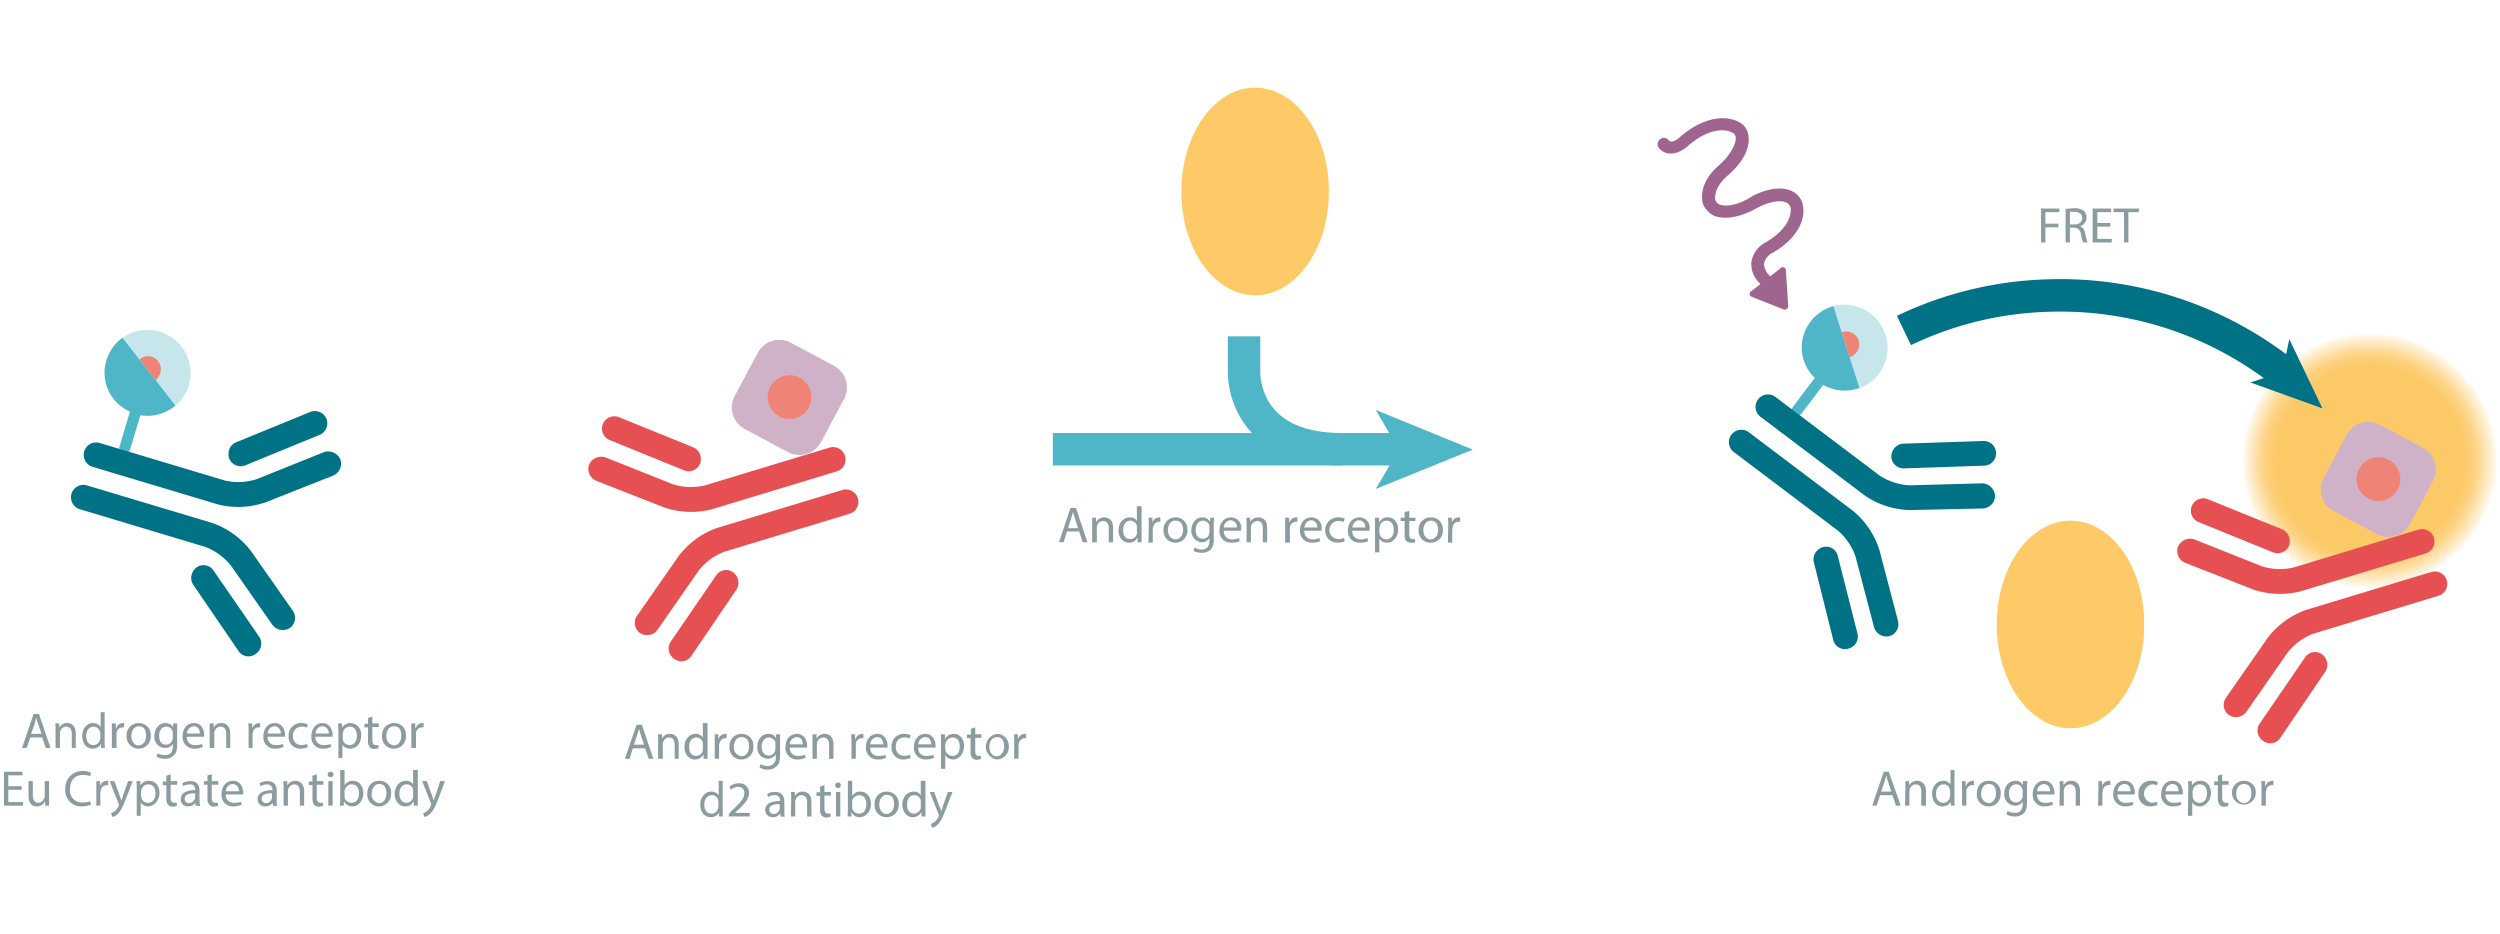 <svg id="Calque_1" data-name="Calque 1" xmlns="http://www.w3.org/2000/svg" xmlns:xlink="http://www.w3.org/1999/xlink" viewBox="0 0 692.9 258.8"><defs><radialGradient id="Dégradé_sans_nom_2" cx="38.48" cy="38.48" r="38.48" gradientUnits="userSpaceOnUse"><stop offset="0.71" stop-color="#fcc967"/><stop offset="0.74" stop-color="#fcc967" stop-opacity="0.98"/><stop offset="0.78" stop-color="#fcc967" stop-opacity="0.91"/><stop offset="0.82" stop-color="#fcc967" stop-opacity="0.81"/><stop offset="0.86" stop-color="#fcc967" stop-opacity="0.66"/><stop offset="0.9" stop-color="#fcc967" stop-opacity="0.47"/><stop offset="0.95" stop-color="#fcc967" stop-opacity="0.25"/><stop offset="0.99" stop-color="#fcc967" stop-opacity="0"/></radialGradient><symbol id="protein2" data-name="protein2" viewBox="0 0 34.3 48.5"><ellipse cx="17.2" cy="24.2" rx="17.2" ry="24.2" fill="#fdca67"/></symbol><symbol id="Nouveau_symbole_1" data-name="Nouveau symbole 1" viewBox="0 0 116.4 42.3"><line y1="31.3" x2="97.3" y2="31.3" fill="none" stroke="#4fb6c8" stroke-miterlimit="10" stroke-width="9"/><polygon points="116.4 31.4 89.5 42.3 95.9 31.4 89.5 20.4 116.4 31.4" fill="#4fb6c8"/><path d="M80.1,31.3C52.2,31.3,53,9.9,53,9.9V0" fill="none" stroke="#4fb6c8" stroke-miterlimit="10" stroke-width="9"/></symbol><symbol id="fluorophore-emission-orange_2" data-name="fluorophore-emission-orange 2" viewBox="0 0 77 77"><path d="M74.2,52.7a38.5,38.5,0,1,1-21.5-50A38.4,38.4,0,0,1,74.2,52.7Z" fill="url(#Dégradé_sans_nom_2)"/></symbol><symbol id="fluorophore-donor-cryptate2_2" data-name="fluorophore-donor-cryptate2 2" viewBox="0 0 17.3 25.5"><path d="M1.8,3.3,7.7,7.5l2,1.4,6.2,4.4a8.7,8.7,0,0,1-6.2,3.9v7.2a1.1,1.1,0,0,1-2.2,0V17.1A8.5,8.5,0,0,1,0,8.6,8.9,8.9,0,0,1,1.8,3.3Z" fill="#4fb6c8"/><path d="M1.8,3.3A8.8,8.8,0,0,1,8.6,0a8.7,8.7,0,0,1,8.7,8.6,8.2,8.2,0,0,1-1.4,4.7Z" fill="#8eced8" opacity="0.5"/><path d="M6.3,6.5A2.7,2.7,0,0,1,8.5,5.3a2.6,2.6,0,0,1,2.6,2.6,3.4,3.4,0,0,1-.5,1.7" fill="#ef8476"/></symbol><symbol id="antibody-blue_2" data-name="antibody-blue 2" viewBox="0 0 51.3 50.3"><path d="M21.2,50.3a2.5,2.5,0,0,1-2.5-2.5V21.5a12.1,12.1,0,0,0-2.1-6L7.5,4.1A2.7,2.7,0,0,1,8,.5a2.6,2.6,0,0,1,3.5.5l9,11.4a16.7,16.7,0,0,1,3.2,9.1V47.8A2.5,2.5,0,0,1,21.2,50.3Z" fill="#007285"/><path d="M12.6,22.5a2.5,2.5,0,0,1-1.9-.9L.6,9.1A2.5,2.5,0,0,1,.9,5.6a2.5,2.5,0,0,1,3.5.3L14.6,18.5a2.5,2.5,0,0,1-.4,3.5A3,3,0,0,1,12.6,22.5Z" fill="#007285"/><path d="M30.1,50.3a2.5,2.5,0,0,1-2.5-2.5V21.5a16.7,16.7,0,0,1,3.2-9.1L39.8,1A2.5,2.5,0,0,1,43.3.5a2.6,2.6,0,0,1,.4,3.6l-9,11.4a12.1,12.1,0,0,0-2.1,6V47.8A2.5,2.5,0,0,1,30.1,50.3Z" fill="#007285"/><path d="M38.6,22.5a2.7,2.7,0,0,1-1.5-.5,2.4,2.4,0,0,1-.4-3.5L46.8,5.9a2.5,2.5,0,0,1,3.5-.3,2.4,2.4,0,0,1,.4,3.5L40.6,21.6A2.5,2.5,0,0,1,38.6,22.5Z" fill="#007285"/></symbol><symbol id="fluorophore-acceptor-d2_2" data-name="fluorophore-acceptor-d2 2" viewBox="0 0 23.7 23.7"><path d="M22.3,15.3l-7,7a4.9,4.9,0,0,1-6.9,0l-7-7a4.9,4.9,0,0,1,0-6.9l7-7a4.9,4.9,0,0,1,6.9,0l7,7A4.9,4.9,0,0,1,22.3,15.3Z" fill="#d0b2c8"/><circle cx="11.8" cy="11.8" r="4.4" fill="#ef8476"/></symbol><symbol id="antibody-red_2" data-name="antibody-red 2" viewBox="0 0 51.3 50.3"><path d="M21.2,50.3a2.5,2.5,0,0,1-2.5-2.5V21.5a12.1,12.1,0,0,0-2.1-6L7.5,4.1A2.7,2.7,0,0,1,8,.5a2.6,2.6,0,0,1,3.5.5l9,11.4a16.7,16.7,0,0,1,3.2,9.1V47.8A2.5,2.5,0,0,1,21.2,50.3Z" fill="#e65052"/><path d="M12.6,22.5a2.5,2.5,0,0,1-1.9-.9L.6,9.1A2.5,2.5,0,0,1,.9,5.6a2.5,2.5,0,0,1,3.5.3L14.6,18.5a2.5,2.5,0,0,1-.4,3.5A3,3,0,0,1,12.6,22.5Z" fill="#e65052"/><path d="M30.1,50.3a2.5,2.5,0,0,1-2.5-2.5V21.5a16.7,16.7,0,0,1,3.2-9.1L39.8,1A2.5,2.5,0,0,1,43.3.5a2.6,2.6,0,0,1,.4,3.6l-9,11.4a12.1,12.1,0,0,0-2.1,6V47.8A2.5,2.5,0,0,1,30.1,50.3Z" fill="#e65052"/><path d="M38.6,22.5a2.7,2.7,0,0,1-1.5-.5,2.4,2.4,0,0,1-.4-3.5L46.8,5.9a2.5,2.5,0,0,1,3.5-.3,2.4,2.4,0,0,1,.4,3.5L40.6,21.6A2.5,2.5,0,0,1,38.6,22.5Z" fill="#e65052"/></symbol><symbol id="stimulation" data-name="stimulation" viewBox="0 0 20.1 42.5"><path d="M12.7,20.4h-.3c-3.4-.4-5.3-1.7-5.9-2.7a1.5,1.5,0,0,1-.1-1.3h0s.9-2.1,5-2.3,6.9-1.6,8.1-3.6a3.5,3.5,0,0,0,.3-3.4c-1.5-3.4-5.9-5.3-11.2-5H8.5s-1.9.2-2.1-.8A1.2,1.2,0,0,0,5,0,1.3,1.3,0,0,0,3.9,1.5c.4,2.7,3.3,3.1,4.8,3,4.9-.3,7.9,1.5,8.7,3.4a1.1,1.1,0,0,1,0,1.1c-.6,1-2.8,2.2-6.2,2.4-5.5.3-6.9,3.4-7.2,3.9a4.5,4.5,0,0,0,.3,3.6c1.2,1.9,3.8,3.3,7.3,3.9h.1c3.4.6,5.2,1.9,5.6,2.9a1.5,1.5,0,0,1,0,1.3c-1,1.7-4,3.1-8.6,2.3H8.6a5.3,5.3,0,0,0-4.4,1.6,5.4,5.4,0,0,0-1.1,4.4H.6a.6.6,0,0,0-.5.9l3.5,6a.7.7,0,0,0,1.1.1l4.1-6a.6.6,0,0,0-.5-1H5.6a3.6,3.6,0,0,1,.5-2.7,3.2,3.2,0,0,1,2.3-.8c5.1.9,9.5-.5,11.1-3.6a3.8,3.8,0,0,0,.1-3.6C18.7,22.6,16.2,21.1,12.7,20.4Z" fill="#9f658f"/></symbol></defs><use width="34.3" height="48.46" transform="translate(327.4 24.3) scale(1.19)" xlink:href="#protein2"/><use width="34.3" height="48.46" transform="translate(553.4 144.3) scale(1.19)" xlink:href="#protein2"/><path d="M295.7,147.3l-.9,3h-1.3l3.2-9.5h1.5l3.2,9.5h-1.3l-1-3Zm3.1-.9-.9-2.8-.5-1.7h0c-.2.6-.3,1.2-.5,1.7l-.9,2.8Z" fill="#8b9ca0"/><path d="M302.7,145.3v-1.8h1.1v1.1h.1a2.4,2.4,0,0,1,2.2-1.2c.9,0,2.4.5,2.4,2.8v4.1h-1.2v-3.9c0-1.1-.4-2-1.6-2a1.7,1.7,0,0,0-1.6,1.2,1.3,1.3,0,0,0-.1.6v4.1h-1.3Z" fill="#8b9ca0"/><path d="M316.4,140.3v10h-1.1v-1.2h-.1a2.4,2.4,0,0,1-2.3,1.3c-1.6,0-2.9-1.3-2.9-3.4s1.4-3.6,3.1-3.6a2.1,2.1,0,0,1,2,1h0v-4.1Zm-1.3,6v-.5a1.9,1.9,0,0,0-1.8-1.5c-1.3,0-2,1.1-2,2.6s.6,2.5,2,2.5a1.9,1.9,0,0,0,1.8-1.4v-1.7Z" fill="#8b9ca0"/><path d="M318.4,145.6a13.4,13.4,0,0,0-.1-2.1h1.1v1.3h0a2,2,0,0,1,1.9-1.4h.3v1.2h-.4a1.7,1.7,0,0,0-1.6,1.6,1.3,1.3,0,0,0-.1.6v3.6h-1.2Z" fill="#8b9ca0"/><path d="M329.1,146.8a3.3,3.3,0,0,1-3.4,3.6,3.2,3.2,0,0,1-3.2-3.4,3.3,3.3,0,0,1,3.3-3.6A3.2,3.2,0,0,1,329.1,146.8Zm-5.4.1c0,1.5.9,2.6,2.1,2.6s2.1-1.1,2.1-2.6-.6-2.6-2.1-2.6S323.7,145.6,323.7,146.9Z" fill="#8b9ca0"/><path d="M336.5,143.5c0,.5-.1,1-.1,1.9v3.9a4.1,4.1,0,0,1-.9,3.1,3.8,3.8,0,0,1-2.5.8,4.8,4.8,0,0,1-2.2-.5l.3-1a3.4,3.4,0,0,0,2,.6c1.2,0,2.1-.7,2.1-2.4v-.8h0a2.3,2.3,0,0,1-2.1,1.2,3.1,3.1,0,0,1-2.9-3.3c0-2.3,1.5-3.6,3-3.6a2.3,2.3,0,0,1,2.1,1.1h.1v-1Zm-1.3,2.7v-.6a2,2,0,0,0-1.8-1.3c-1.1,0-2,1-2,2.6s.7,2.4,2,2.4a1.7,1.7,0,0,0,1.7-1.2,1.7,1.7,0,0,0,.1-.7Z" fill="#8b9ca0"/><path d="M339.2,147.1a2.2,2.2,0,0,0,2.3,2.4,4.5,4.5,0,0,0,1.9-.4l.2.9a5.5,5.5,0,0,1-2.3.4A3.1,3.1,0,0,1,338,147c0-2,1.2-3.6,3.2-3.6a2.8,2.8,0,0,1,2.8,3.1c0,.3,0,.5-.1.6Zm3.6-.9a1.8,1.8,0,0,0-1.7-2,2,2,0,0,0-1.9,2Z" fill="#8b9ca0"/><path d="M345.5,145.3a10.3,10.3,0,0,0-.1-1.8h1.1v1.1h0a2.8,2.8,0,0,1,2.3-1.2c.9,0,2.4.5,2.4,2.8v4.1H350v-3.9c0-1.1-.4-2-1.5-2a1.9,1.9,0,0,0-1.7,1.2c0,.2-.1.4-.1.6v4.1h-1.2Z" fill="#8b9ca0"/><path d="M356.2,145.6v-2.1h1.1v1.3h.1a1.9,1.9,0,0,1,1.8-1.4h.4v1.2h-.4a1.8,1.8,0,0,0-1.7,1.6v4.2h-1.3Z" fill="#8b9ca0"/><path d="M361.5,147.1a2.2,2.2,0,0,0,2.3,2.4,4.5,4.5,0,0,0,1.9-.4l.2.9a5.4,5.4,0,0,1-2.2.4,3.2,3.2,0,0,1-3.4-3.4c0-2,1.2-3.6,3.2-3.6a2.8,2.8,0,0,1,2.8,3.1v.6Zm3.6-.9a1.8,1.8,0,0,0-1.7-2c-1.2,0-1.8,1.2-1.9,2Z" fill="#8b9ca0"/><path d="M372.7,150a4.6,4.6,0,0,1-2,.4,3.3,3.3,0,0,1-3.4-3.4,3.5,3.5,0,0,1,3.7-3.6,5.8,5.8,0,0,1,1.7.3l-.3,1a2.4,2.4,0,0,0-1.4-.3,2.5,2.5,0,0,0-.1,5,3.5,3.5,0,0,0,1.6-.3Z" fill="#8b9ca0"/><path d="M374.8,147.1a2.2,2.2,0,0,0,2.3,2.4,4.5,4.5,0,0,0,1.9-.4l.2.9a5.5,5.5,0,0,1-2.3.4,3.1,3.1,0,0,1-3.3-3.4c0-2,1.2-3.6,3.2-3.6a2.8,2.8,0,0,1,2.8,3.1v.6Zm3.6-.9a1.8,1.8,0,0,0-1.7-2c-1.2,0-1.8,1.2-1.9,2Z" fill="#8b9ca0"/><path d="M381.1,145.7v-2.2h1.1v1.2h.1a2.5,2.5,0,0,1,2.4-1.3c1.6,0,2.8,1.3,2.8,3.4s-1.4,3.6-3,3.6a2.3,2.3,0,0,1-2.1-1h-.1v3.7h-1.2Zm1.2,1.8a4.3,4.3,0,0,0,.1.5,1.9,1.9,0,0,0,1.8,1.5c1.3,0,2.1-1.1,2.1-2.6s-.7-2.6-2-2.6a2,2,0,0,0-1.9,1.6,4.3,4.3,0,0,0-.1.5Z" fill="#8b9ca0"/><path d="M390.6,141.6v1.9h1.7v.9h-1.7v3.7c0,.8.2,1.3.9,1.3h.7v1h-1.1a2,2,0,0,1-1.4-.5,3,3,0,0,1-.4-1.8v-3.7h-1.1v-.9h1.1v-1.6Z" fill="#8b9ca0"/><path d="M399.9,146.8a3.3,3.3,0,0,1-3.4,3.6,3.2,3.2,0,0,1-3.3-3.4,3.3,3.3,0,0,1,3.4-3.6A3.2,3.2,0,0,1,399.9,146.8Zm-5.4.1c0,1.5.8,2.6,2,2.6s2.1-1.1,2.1-2.6-.6-2.6-2-2.6S394.5,145.6,394.5,146.9Z" fill="#8b9ca0"/><path d="M401.4,145.6a13.4,13.4,0,0,0-.1-2.1h1.1v1.3h0a2,2,0,0,1,1.9-1.4h.4v1.2h-.5a1.7,1.7,0,0,0-1.6,1.6c0,.2-.1.4-.1.6v3.6h-1.2Z" fill="#8b9ca0"/><path d="M521.1,220.4l-1,2.9h-1.2l3.2-9.4h1.4l3.3,9.4h-1.3l-1-2.9Zm3.1-1-.9-2.7a15.4,15.4,0,0,1-.5-1.7h0c-.2.5-.3,1.1-.5,1.7l-.9,2.7Z" fill="#8b9ca0"/><path d="M528.1,218.4v-1.9h1v1.2h0a2.6,2.6,0,0,1,2.3-1.3c.9,0,2.4.6,2.4,2.9v4h-1.3v-3.9c0-1.1-.4-2-1.5-2a1.8,1.8,0,0,0-1.7,1.3,3.5,3.5,0,0,0-.1.6v4h-1.2Z" fill="#8b9ca0"/><path d="M541.7,213.4v8.2a8.6,8.6,0,0,0,.1,1.7h-1.1v-1.1h0a2.6,2.6,0,0,1-2.3,1.3c-1.7,0-2.9-1.4-2.9-3.5s1.4-3.6,3-3.6a2.4,2.4,0,0,1,2.1,1h0v-4Zm-1.2,5.9c0-.1,0-.4-.1-.5a1.6,1.6,0,0,0-1.7-1.4c-1.3,0-2.1,1.1-2.1,2.6s.7,2.5,2,2.5a1.8,1.8,0,0,0,1.8-1.5.7.7,0,0,0,.1-.5Z" fill="#8b9ca0"/><path d="M543.8,218.7a15.5,15.5,0,0,0-.1-2.2h1.1v1.4h.1a2,2,0,0,1,1.9-1.5h.3v1.2h-.4a1.7,1.7,0,0,0-1.7,1.5v4.2h-1.2Z" fill="#8b9ca0"/><path d="M554.5,219.9a3.3,3.3,0,0,1-3.4,3.6,3.2,3.2,0,0,1-3.2-3.5c0-2.3,1.4-3.6,3.3-3.6A3.2,3.2,0,0,1,554.5,219.9Zm-5.4.1a2.4,2.4,0,0,0,2.1,2.6c1.1,0,2-1.1,2-2.7s-.5-2.6-2-2.6S549.1,218.7,549.1,220Z" fill="#8b9ca0"/><path d="M561.9,216.5c0,.5-.1,1.1-.1,1.9v3.9c0,1.6-.3,2.6-.9,3.1a3.5,3.5,0,0,1-2.5.9,4.4,4.4,0,0,1-2.3-.6l.3-.9a5.3,5.3,0,0,0,2,.5c1.3,0,2.2-.7,2.2-2.4v-.7h0a2.5,2.5,0,0,1-2.2,1.1,3.1,3.1,0,0,1-2.9-3.3c0-2.3,1.5-3.6,3.1-3.6a2.2,2.2,0,0,1,2.1,1.2h0v-1.1Zm-1.3,2.7a.7.7,0,0,0-.1-.5,1.7,1.7,0,0,0-1.7-1.3c-1.2,0-2,1-2,2.5s.7,2.5,2,2.5a1.8,1.8,0,0,0,1.7-1.3,1.5,1.5,0,0,0,.1-.7Z" fill="#8b9ca0"/><path d="M564.6,220.2a2.1,2.1,0,0,0,2.3,2.3,4.7,4.7,0,0,0,1.9-.3l.2.8a5.6,5.6,0,0,1-2.3.5,3.1,3.1,0,0,1-3.3-3.4c0-2.1,1.2-3.7,3.2-3.7s2.8,1.9,2.8,3.2-.1.4-.1.6Zm3.6-.9a1.8,1.8,0,0,0-1.7-2,2,2,0,0,0-1.9,2Z" fill="#8b9ca0"/><path d="M570.9,218.4a11.5,11.5,0,0,0-.1-1.9h1.1v1.2h0a2.4,2.4,0,0,1,2.3-1.3c.9,0,2.3.6,2.3,2.9v4h-1.2v-3.9c0-1.1-.4-2-1.6-2a1.7,1.7,0,0,0-1.6,1.3c-.1.1-.1.3-.1.6v4h-1.2Z" fill="#8b9ca0"/><path d="M581.6,218.7v-2.2h1v1.4h0a2.1,2.1,0,0,1,1.9-1.5h.4v1.2h-.5a1.7,1.7,0,0,0-1.6,1.5c0,.2-.1.4-.1.6v3.6h-1.2Z" fill="#8b9ca0"/><path d="M586.9,220.2a2.1,2.1,0,0,0,2.3,2.3,4.7,4.7,0,0,0,1.9-.3l.2.8a5.2,5.2,0,0,1-2.3.5,3.2,3.2,0,0,1-3.3-3.4c0-2.1,1.2-3.7,3.2-3.7s2.8,1.9,2.8,3.2a1.3,1.3,0,0,1-.1.6Zm3.6-.9c0-.8-.3-2-1.7-2a2,2,0,0,0-1.9,2Z" fill="#8b9ca0"/><path d="M598,223.1a5.4,5.4,0,0,1-1.9.4,3.2,3.2,0,0,1-3.4-3.5,3.4,3.4,0,0,1,3.7-3.6,3.9,3.9,0,0,1,1.7.4l-.3.9a2.6,2.6,0,0,0-1.4-.3,2.6,2.6,0,0,0-.1,5.1,4.3,4.3,0,0,0,1.5-.3Z" fill="#8b9ca0"/><path d="M600.2,220.2a2.1,2.1,0,0,0,2.3,2.3,4.7,4.7,0,0,0,1.9-.3l.2.8a5.6,5.6,0,0,1-2.3.5,3.1,3.1,0,0,1-3.3-3.4c0-2.1,1.2-3.7,3.2-3.7s2.8,1.9,2.8,3.2-.1.4-.1.6Zm3.6-.9c0-.8-.3-2-1.7-2a2,2,0,0,0-1.9,2Z" fill="#8b9ca0"/><path d="M606.5,218.8a16.2,16.2,0,0,0-.1-2.3h1.1v1.2h0a2.7,2.7,0,0,1,2.4-1.3c1.7,0,2.9,1.4,2.9,3.4s-1.5,3.7-3.1,3.7a2.4,2.4,0,0,1-2.1-1.1h0v3.7h-1.2Zm1.2,1.8a.9.9,0,0,0,.1.5,1.8,1.8,0,0,0,1.8,1.4c1.3,0,2.1-1,2.1-2.6s-.7-2.5-2-2.5a1.9,1.9,0,0,0-1.9,1.5c0,.2-.1.3-.1.5Z" fill="#8b9ca0"/><path d="M615.9,214.6v1.9h1.8v1h-1.8v3.6c0,.9.3,1.4,1,1.4h.7v.9l-1.1.2a1.9,1.9,0,0,1-1.3-.5,3,3,0,0,1-.5-1.8v-3.7h-1v-1h1v-1.6Z" fill="#8b9ca0"/><path d="M625.2,219.9a3.3,3.3,0,1,1-3.2-3.5A3.2,3.2,0,0,1,625.2,219.9Zm-5.4.1a2.4,2.4,0,0,0,2.1,2.6c1.2,0,2.1-1.1,2.1-2.7s-.6-2.6-2.1-2.6S619.8,218.7,619.8,220Z" fill="#8b9ca0"/><path d="M626.8,218.7a15.5,15.5,0,0,0-.1-2.2h1.1v1.4h.1a2.1,2.1,0,0,1,1.9-1.5h.3v1.2h-.4a1.6,1.6,0,0,0-1.6,1.5,1.3,1.3,0,0,0-.1.6v3.6h-1.2Z" fill="#8b9ca0"/><use width="116.4" height="42.33" transform="translate(291.8 93.2)" xlink:href="#Nouveau_symbole_1"/><use width="77" height="76.96" transform="translate(621 91.9) scale(0.93)" xlink:href="#fluorophore-emission-orange_2"/><use width="17.3" height="25.51" transform="matrix(1.1, 0.83, -0.83, 1.1, 508.93, 79.7)" xlink:href="#fluorophore-donor-cryptate2_2"/><use width="51.3" height="50.27" transform="matrix(-0.83, 1.1, -1.1, -0.83, 560.16, 129.1)" xlink:href="#antibody-blue_2"/><use width="23.7" height="23.7" transform="matrix(-1.32, 0.4, 0.4, 1.32, 670.07, 112.49)" xlink:href="#fluorophore-acceptor-d2_2"/><use width="51.3" height="50.27" transform="matrix(0.4, 1.32, 1.32, -0.4, 599.75, 141.21)" xlink:href="#antibody-red_2"/><use width="20.1" height="42.52" transform="translate(454.5 43) rotate(-38.1) scale(1.38)" xlink:href="#stimulation"/><path d="M527.7,91.6a98.7,98.7,0,0,1,40.7-9.7,99.8,99.8,0,0,1,65,21.8" fill="none" stroke="#007285" stroke-miterlimit="10" stroke-width="9"/><polygon points="643.7 113.2 623.7 106 632.6 103.1 634.5 94 643.7 113.2" fill="#007285"/><path d="M175.4,207.4l-.9,2.9h-1.3l3.2-9.4h1.5l3.2,9.4h-1.3l-1-2.9Zm3.1-1-.9-2.7c-.2-.6-.3-1.2-.5-1.7h0a15.4,15.4,0,0,1-.5,1.7l-.9,2.7Z" fill="#8b9ca0"/><path d="M182.4,205.4v-1.9h1.1v1.2h0a2.3,2.3,0,0,1,2.2-1.3c1,0,2.4.6,2.4,2.9v4H187v-3.9c0-1.1-.4-2-1.6-2a1.7,1.7,0,0,0-1.6,1.3c-.1.1-.1.3-.1.6v4h-1.3Z" fill="#8b9ca0"/><path d="M196.1,200.4v9.9H195v-1.1h-.1a2.5,2.5,0,0,1-2.3,1.3c-1.6,0-2.9-1.4-2.9-3.5s1.4-3.6,3.1-3.6a2.3,2.3,0,0,1,2,1h0v-4Zm-1.3,5.9v-.5a1.8,1.8,0,0,0-1.8-1.4c-1.3,0-2,1.1-2,2.6s.6,2.5,2,2.5a1.9,1.9,0,0,0,1.8-1.5v-1.7Z" fill="#8b9ca0"/><path d="M198.1,205.7v-2.2h1v1.4h0a2.1,2.1,0,0,1,1.9-1.5h.4v1.2H201a1.7,1.7,0,0,0-1.6,1.5c0,.2-.1.4-.1.6v3.6h-1.2Z" fill="#8b9ca0"/><path d="M208.8,206.9a3.3,3.3,0,0,1-3.4,3.6,3.2,3.2,0,0,1-3.2-3.5,3.3,3.3,0,0,1,3.4-3.6A3.2,3.2,0,0,1,208.8,206.9Zm-5.4.1a2.4,2.4,0,0,0,2.1,2.6c1.2,0,2.1-1.1,2.1-2.7s-.6-2.6-2.1-2.6S203.4,205.7,203.4,207Z" fill="#8b9ca0"/><path d="M216.2,203.5v5.8c0,1.6-.3,2.6-1,3.1a3.4,3.4,0,0,1-2.5.9,3.8,3.8,0,0,1-2.2-.6l.3-.9a4.4,4.4,0,0,0,2,.5,2.1,2.1,0,0,0,2.2-2.4v-.7h-.1a2.5,2.5,0,0,1-2.1,1.1,3,3,0,0,1-2.9-3.3c0-2.3,1.5-3.6,3-3.6a2.3,2.3,0,0,1,2.2,1.2h0v-1.1Zm-1.3,2.7v-.5a2,2,0,0,0-1.8-1.3c-1.1,0-2,1-2,2.5s.7,2.5,2,2.5a1.7,1.7,0,0,0,1.7-1.3,1.5,1.5,0,0,0,.1-.7Z" fill="#8b9ca0"/><path d="M218.9,207.2a2.1,2.1,0,0,0,2.3,2.3,4.7,4.7,0,0,0,1.9-.3l.2.8a5.2,5.2,0,0,1-2.3.5,3.2,3.2,0,0,1-3.3-3.4c0-2.1,1.2-3.7,3.2-3.7s2.8,1.9,2.8,3.2a1.3,1.3,0,0,1-.1.6Zm3.6-.9c0-.8-.3-2-1.7-2a2,2,0,0,0-1.9,2Z" fill="#8b9ca0"/><path d="M225.2,205.4v-1.9h1.1v1.2h0a2.6,2.6,0,0,1,2.3-1.3c.9,0,2.4.6,2.4,2.9v4h-1.2v-3.9c0-1.1-.5-2-1.6-2a1.8,1.8,0,0,0-1.7,1.3,3.5,3.5,0,0,0-.1.6v4h-1.2Z" fill="#8b9ca0"/><path d="M236,205.7c0-.8-.1-1.5-.1-2.2H237v1.4h.1a2,2,0,0,1,1.8-1.5h.4v1.2h-.4a1.7,1.7,0,0,0-1.7,1.5v4.2H236Z" fill="#8b9ca0"/><path d="M241.2,207.2a2.1,2.1,0,0,0,2.3,2.3,4.4,4.4,0,0,0,1.9-.3l.2.8a4.7,4.7,0,0,1-2.2.5,3.2,3.2,0,0,1-3.4-3.4c0-2.1,1.2-3.7,3.2-3.7s2.8,1.9,2.8,3.2v.6Zm3.6-.9c0-.8-.3-2-1.7-2a2.1,2.1,0,0,0-1.9,2Z" fill="#8b9ca0"/><path d="M252.4,210.1a6.2,6.2,0,0,1-2,.4,3.2,3.2,0,0,1-3.3-3.5,3.4,3.4,0,0,1,3.6-3.6,3.5,3.5,0,0,1,1.7.4l-.3.9a2.4,2.4,0,0,0-1.4-.3,2.3,2.3,0,0,0-2.4,2.6,2.3,2.3,0,0,0,2.4,2.5,4.9,4.9,0,0,0,1.5-.3Z" fill="#8b9ca0"/><path d="M254.5,207.2a2.1,2.1,0,0,0,2.3,2.3,4.7,4.7,0,0,0,1.9-.3l.2.8a5.1,5.1,0,0,1-2.2.5,3.2,3.2,0,0,1-3.4-3.4c0-2.1,1.2-3.7,3.2-3.7s2.8,1.9,2.8,3.2v.6Zm3.6-.9c0-.8-.3-2-1.7-2a2.1,2.1,0,0,0-1.9,2Z" fill="#8b9ca0"/><path d="M260.8,205.8v-2.3h1.1v1.2h.1a2.7,2.7,0,0,1,2.4-1.3c1.6,0,2.8,1.4,2.8,3.4s-1.4,3.7-3,3.7a2.4,2.4,0,0,1-2.1-1.1H262v3.7h-1.2Zm1.2,1.8c0,.2.1.3.1.5a2,2,0,0,0,1.9,1.4c1.3,0,2-1,2-2.6s-.7-2.5-2-2.5a2.1,2.1,0,0,0-1.9,1.5c0,.2-.1.3-.1.5Z" fill="#8b9ca0"/><path d="M270.3,201.6v1.9H272v1h-1.7v3.6c0,.9.2,1.4.9,1.4h.7v.9l-1.1.2a1.6,1.6,0,0,1-1.3-.5,2.4,2.4,0,0,1-.5-1.8v-3.7H268v-1h1.1v-1.6Z" fill="#8b9ca0"/><path d="M279.6,206.9a3.4,3.4,0,0,1-3.4,3.6,3.6,3.6,0,0,1,.1-7.1A3.3,3.3,0,0,1,279.6,206.9Zm-5.4.1c0,1.4.8,2.6,2,2.6s2.1-1.1,2.1-2.7-.6-2.6-2-2.6S274.2,205.7,274.2,207Z" fill="#8b9ca0"/><path d="M281.1,205.7v-2.2h1v1.4h0a2.1,2.1,0,0,1,1.9-1.5h.4v1.2H284a1.7,1.7,0,0,0-1.6,1.5c0,.2-.1.4-.1.6v3.6h-1.2Z" fill="#8b9ca0"/><path d="M200.3,216.4v8.2a8.6,8.6,0,0,0,.1,1.7h-1.1v-1.1h0a2.6,2.6,0,0,1-2.3,1.3c-1.7,0-2.9-1.4-2.9-3.5s1.4-3.6,3-3.6a2.4,2.4,0,0,1,2.1,1h0v-4Zm-1.2,5.9c0-.1,0-.4-.1-.5a1.6,1.6,0,0,0-1.7-1.4c-1.3,0-2.1,1.1-2.1,2.6s.7,2.5,2,2.5A1.8,1.8,0,0,0,199,224a.7.7,0,0,0,.1-.5Z" fill="#8b9ca0"/><path d="M202,226.3v-.7l.9-1c2.4-2.2,3.4-3.4,3.4-4.7a1.6,1.6,0,0,0-1.8-1.8,2.8,2.8,0,0,0-1.9.8l-.4-.9a4.1,4.1,0,0,1,2.6-.9,2.6,2.6,0,0,1,2.8,2.6c0,1.7-1.2,3.1-3.2,4.9l-.7.7h4.1v1Z" fill="#8b9ca0"/><path d="M216.3,226.3v-.8h-.1a2.4,2.4,0,0,1-2,1,2,2,0,0,1-2.1-2c0-1.6,1.4-2.5,4.1-2.5h0a1.4,1.4,0,0,0-1.6-1.6,3.1,3.1,0,0,0-1.7.5l-.3-.8a3.8,3.8,0,0,1,2.2-.6c2.1,0,2.6,1.4,2.6,2.8v2.5a7.6,7.6,0,0,0,.1,1.6Zm-.2-3.4c-1.3-.1-2.9.2-2.9,1.5a1.2,1.2,0,0,0,1.2,1.2,1.6,1.6,0,0,0,1.6-1.2c.1-.1.1-.2.1-.4Z" fill="#8b9ca0"/><path d="M219.3,221.4a11.5,11.5,0,0,0-.1-1.9h1.1v1.2h0a2.3,2.3,0,0,1,2.2-1.3c1,0,2.4.6,2.4,2.9v4h-1.2v-3.9c0-1.1-.4-2-1.6-2a1.7,1.7,0,0,0-1.6,1.3c-.1.1-.1.3-.1.6v4h-1.2Z" fill="#8b9ca0"/><path d="M228.5,217.6v1.9h1.8v1h-1.8v3.6c0,.9.3,1.4,1,1.4h.7v.9l-1.1.2a1.9,1.9,0,0,1-1.3-.5,2.4,2.4,0,0,1-.5-1.8v-3.7h-1v-1h1v-1.6Z" fill="#8b9ca0"/><path d="M233,217.6c.1.5-.2.8-.7.8a.7.7,0,0,1-.8-.8.7.7,0,0,1,.8-.7A.6.6,0,0,1,233,217.6Zm-1.3,8.7v-6.8h1.2v6.8Z" fill="#8b9ca0"/><path d="M234.9,226.3c0-.4.1-1.1.1-1.7v-8.2h1.2v4.2h0a2.5,2.5,0,0,1,2.3-1.2c1.7,0,2.9,1.4,2.9,3.5s-1.6,3.6-3.1,3.6a2.3,2.3,0,0,1-2.2-1.3H236v1.1Zm1.3-2.7v.5a2,2,0,0,0,1.9,1.4c1.3,0,2-1,2-2.6s-.7-2.5-2-2.5a2.1,2.1,0,0,0-1.9,1.5v1.7Z" fill="#8b9ca0"/><path d="M249.1,222.9a3.4,3.4,0,0,1-3.4,3.6,3.3,3.3,0,0,1-3.3-3.5,3.3,3.3,0,0,1,3.4-3.6A3.3,3.3,0,0,1,249.1,222.9Zm-5.4.1c0,1.4.8,2.6,2,2.6s2.1-1.1,2.1-2.7-.6-2.6-2-2.6S243.7,221.7,243.7,223Z" fill="#8b9ca0"/><path d="M256.5,216.4v9.9h-1.1v-1.1h-.1a2.6,2.6,0,0,1-2.3,1.3c-1.6,0-2.9-1.4-2.9-3.5s1.4-3.6,3.1-3.6a2.3,2.3,0,0,1,2,1h0v-4Zm-1.3,5.9v-.5a1.8,1.8,0,0,0-1.8-1.4c-1.3,0-2,1.1-2,2.6s.6,2.5,2,2.5a2,2,0,0,0,1.8-1.5v-1.7Z" fill="#8b9ca0"/><path d="M258.9,219.5l1.5,4.1a6.9,6.9,0,0,1,.5,1.3h0c.1-.4.3-.9.4-1.4l1.4-4H264l-1.9,4.9c-.9,2.3-1.5,3.5-2.3,4.2a2.4,2.4,0,0,1-1.5.8l-.3-1,1.1-.6a5.6,5.6,0,0,0,1-1.4.4.4,0,0,0,.1-.3v-.3l-2.5-6.3Z" fill="#8b9ca0"/><use width="23.7" height="23.7" transform="matrix(-1.32, 0.4, 0.4, 1.32, 229.69, 89.77)" xlink:href="#fluorophore-acceptor-d2_2"/><use width="51.3" height="50.27" transform="matrix(0.4, 1.32, 1.32, -0.4, 159.37, 118.48)" xlink:href="#antibody-red_2"/><path d="M8.4,204.4l-1,2.9H6.1l3.2-9.4h1.5l3.2,9.4H12.7l-1-2.9Zm3.1-1-.9-2.7a6.4,6.4,0,0,1-.5-1.7H10c-.1.5-.3,1.1-.4,1.7l-1,2.7Z" fill="#8b9ca0"/><path d="M15.4,202.4a11.5,11.5,0,0,0-.1-1.9h1.1v1.2h0a2.4,2.4,0,0,1,2.3-1.3c.9,0,2.3.6,2.3,2.9v4H19.9v-3.9c0-1.1-.4-2-1.6-2a1.7,1.7,0,0,0-1.6,1.3c-.1.1-.1.3-.1.6v4H15.4Z" fill="#8b9ca0"/><path d="M29,197.4v8.2a8.6,8.6,0,0,0,.1,1.7H28v-1.1h0a2.6,2.6,0,0,1-2.3,1.3c-1.7,0-2.9-1.4-2.9-3.5s1.3-3.6,3-3.6a2.3,2.3,0,0,1,2,1h.1v-4Zm-1.2,5.9c0-.1,0-.4-.1-.5a1.8,1.8,0,0,0-1.8-1.4c-1.2,0-2,1.1-2,2.6s.7,2.5,2,2.5a1.9,1.9,0,0,0,1.8-1.5.7.7,0,0,0,.1-.5Z" fill="#8b9ca0"/><path d="M31,202.7v-2.2h1.1v1.4h.1a2,2,0,0,1,1.8-1.5h.4v1.2H34a1.7,1.7,0,0,0-1.7,1.5v4.2H31Z" fill="#8b9ca0"/><path d="M41.8,203.9a3.4,3.4,0,0,1-3.4,3.6,3.3,3.3,0,0,1-3.3-3.5,3.3,3.3,0,0,1,3.4-3.6A3.3,3.3,0,0,1,41.8,203.9Zm-5.4.1c0,1.4.8,2.6,2,2.6s2.1-1.1,2.1-2.7-.6-2.6-2-2.6S36.4,202.7,36.4,204Z" fill="#8b9ca0"/><path d="M49.1,200.5v5.8c0,1.6-.3,2.6-1,3.1a3.2,3.2,0,0,1-2.4.9,4.1,4.1,0,0,1-2.3-.6l.3-.9a5.3,5.3,0,0,0,2,.5c1.3,0,2.2-.7,2.2-2.4v-.7h0a2.5,2.5,0,0,1-2.2,1.1,3,3,0,0,1-2.9-3.3c0-2.3,1.5-3.6,3.1-3.6a2.3,2.3,0,0,1,2.1,1.2h0v-1.1Zm-1.2,2.7a.7.7,0,0,0-.1-.5,1.7,1.7,0,0,0-1.7-1.3c-1.2,0-2,1-2,2.5s.6,2.5,2,2.5a1.9,1.9,0,0,0,1.7-1.3c0-.2.1-.4.1-.7Z" fill="#8b9ca0"/><path d="M51.8,204.2a2.1,2.1,0,0,0,2.3,2.3,4.4,4.4,0,0,0,1.9-.3l.2.8a4.7,4.7,0,0,1-2.2.5,3.2,3.2,0,0,1-3.4-3.4c0-2.1,1.2-3.7,3.2-3.7s2.8,1.9,2.8,3.2v.6Zm3.6-.9c0-.8-.3-2-1.7-2a2.1,2.1,0,0,0-1.9,2Z" fill="#8b9ca0"/><path d="M58.1,202.4v-1.9h1.1v1.2h0a2.3,2.3,0,0,1,2.2-1.3c1,0,2.4.6,2.4,2.9v4H62.7v-3.9c0-1.1-.4-2-1.6-2a1.7,1.7,0,0,0-1.6,1.3c-.1.1-.1.3-.1.6v4H58.1Z" fill="#8b9ca0"/><path d="M68.9,202.7a15.5,15.5,0,0,0-.1-2.2h1.1v1.4h0a2.1,2.1,0,0,1,1.9-1.5h.3v1.2h-.4a1.6,1.6,0,0,0-1.6,1.5,1.3,1.3,0,0,0-.1.6v3.6H68.9Z" fill="#8b9ca0"/><path d="M74.2,204.2a2.1,2.1,0,0,0,2.3,2.3,4.7,4.7,0,0,0,1.9-.3l.2.8a5.6,5.6,0,0,1-2.3.5,3.1,3.1,0,0,1-3.3-3.4c0-2.1,1.2-3.7,3.2-3.7s2.8,1.9,2.8,3.2-.1.4-.1.6Zm3.6-.9a1.8,1.8,0,0,0-1.7-2,2,2,0,0,0-1.9,2Z" fill="#8b9ca0"/><path d="M85.3,207.1a5.4,5.4,0,0,1-1.9.4A3.2,3.2,0,0,1,80,204a3.4,3.4,0,0,1,3.6-3.6,3.2,3.2,0,0,1,1.7.4l-.2.9a2.8,2.8,0,0,0-1.5-.3,2.4,2.4,0,0,0-2.4,2.6,2.3,2.3,0,0,0,2.4,2.5,4.3,4.3,0,0,0,1.5-.3Z" fill="#8b9ca0"/><path d="M87.4,204.2a2.2,2.2,0,0,0,2.4,2.3,4.2,4.2,0,0,0,1.8-.3l.2.8a4.7,4.7,0,0,1-2.2.5,3.1,3.1,0,0,1-3.3-3.4c0-2.1,1.2-3.7,3.1-3.7s2.8,1.9,2.8,3.2v.6Zm3.7-.9a1.8,1.8,0,0,0-1.8-2,1.9,1.9,0,0,0-1.8,2Z" fill="#8b9ca0"/><path d="M93.8,202.8c0-.9-.1-1.6-.1-2.3h1.1v1.2h0a2.7,2.7,0,0,1,2.4-1.3,3.1,3.1,0,0,1,2.9,3.4c0,2.5-1.5,3.7-3.1,3.7a2.4,2.4,0,0,1-2.1-1.1h0v3.7H93.8Zm1.2,1.8v.5a2,2,0,0,0,1.9,1.4c1.3,0,2-1,2-2.6s-.7-2.5-2-2.5a1.9,1.9,0,0,0-1.8,1.5.9.9,0,0,0-.1.5Z" fill="#8b9ca0"/><path d="M103.2,198.6v1.9H105v1h-1.8v3.6c0,.9.3,1.4.9,1.4h.8v.9l-1.1.2a1.7,1.7,0,0,1-1.3-.5,2.4,2.4,0,0,1-.5-1.8v-3.7h-1v-1h1v-1.6Z" fill="#8b9ca0"/><path d="M112.5,203.9a3.3,3.3,0,0,1-3.4,3.6,3.2,3.2,0,0,1-3.2-3.5,3.3,3.3,0,0,1,3.3-3.6A3.2,3.2,0,0,1,112.5,203.9Zm-5.4.1a2.4,2.4,0,0,0,2.1,2.6c1.2,0,2-1.1,2-2.7s-.5-2.6-2-2.6S107.1,202.7,107.1,204Z" fill="#8b9ca0"/><path d="M114,202.7v-2.2h1.1v1.4h.1a2,2,0,0,1,1.8-1.5h.4v1.2H117a1.7,1.7,0,0,0-1.7,1.5v4.2H114Z" fill="#8b9ca0"/><path d="M6,218.9H2.3v3.4H6.4v1H1.1v-9.4H6.2v1H2.3v3H6Z" fill="#8b9ca0"/><path d="M13.6,221.5v1.8H12.5v-1.1h-.1a2.4,2.4,0,0,1-2.2,1.3c-1.1,0-2.3-.6-2.3-3v-4H9.1v3.8c0,1.3.4,2.2,1.5,2.2a1.7,1.7,0,0,0,1.6-1.2,1.1,1.1,0,0,0,.2-.6v-4.2h1.2Z" fill="#8b9ca0"/><path d="M25.2,223a5.9,5.9,0,0,1-2.5.5,4.4,4.4,0,0,1-4.6-4.8,4.7,4.7,0,0,1,4.9-5,4.1,4.1,0,0,1,2.2.5l-.2.9a5.6,5.6,0,0,0-2-.3c-2.2,0-3.6,1.4-3.6,3.9a3.3,3.3,0,0,0,3.6,3.7,6,6,0,0,0,2-.3Z" fill="#8b9ca0"/><path d="M26.7,218.7v-2.2h1v1.4h0a2.1,2.1,0,0,1,1.9-1.5h.4v1.2h-.5a1.7,1.7,0,0,0-1.6,1.5c0,.2-.1.4-.1.6v3.6H26.7Z" fill="#8b9ca0"/><path d="M31.7,216.5l1.5,4.1c.2.4.3.9.5,1.3h0c.1-.4.3-.9.4-1.4l1.4-4h1.3l-1.9,4.9c-.9,2.3-1.5,3.5-2.3,4.2a2.4,2.4,0,0,1-1.5.8l-.3-1,1.1-.6a5.6,5.6,0,0,0,1-1.4v-.6l-2.5-6.3Z" fill="#8b9ca0"/><path d="M37.9,218.8a16.2,16.2,0,0,0-.1-2.3h1.1v1.2h0a2.7,2.7,0,0,1,2.4-1.3c1.7,0,2.9,1.4,2.9,3.4s-1.5,3.7-3.1,3.7a2.4,2.4,0,0,1-2.1-1.1h0v3.7H37.9Zm1.2,1.8a.9.9,0,0,0,.1.5,1.8,1.8,0,0,0,1.8,1.4c1.3,0,2.1-1,2.1-2.6s-.7-2.5-2.1-2.5a1.9,1.9,0,0,0-1.8,1.5.9.9,0,0,0-.1.5Z" fill="#8b9ca0"/><path d="M47.3,214.6v1.9h1.8v1H47.3v3.6c0,.9.3,1.4,1,1.4H49v.9l-1.1.2a1.9,1.9,0,0,1-1.3-.5,3,3,0,0,1-.5-1.8v-3.7h-1v-1h1v-1.6Z" fill="#8b9ca0"/><path d="M54.2,223.3v-.8h0a2.6,2.6,0,0,1-2.1,1,1.9,1.9,0,0,1-2-2c0-1.6,1.4-2.5,4-2.5h0c0-.6-.1-1.6-1.5-1.6a3.7,3.7,0,0,0-1.8.5l-.3-.8a4.1,4.1,0,0,1,2.3-.6c2,0,2.5,1.4,2.5,2.8v2.5a7,7,0,0,0,.2,1.6Zm-.1-3.4c-1.4-.1-2.9.2-2.9,1.5a1.1,1.1,0,0,0,1.1,1.2,1.8,1.8,0,0,0,1.7-1.2c0-.1.1-.2.1-.4Z" fill="#8b9ca0"/><path d="M58.7,214.6v1.9h1.8v1H58.7v3.6c0,.9.3,1.4.9,1.4h.8v.9l-1.1.2A1.7,1.7,0,0,1,58,223a2.4,2.4,0,0,1-.5-1.8v-3.7h-1v-1h1v-1.6Z" fill="#8b9ca0"/><path d="M62.6,220.2a2.1,2.1,0,0,0,2.3,2.3,4.7,4.7,0,0,0,1.9-.3l.2.8a5.6,5.6,0,0,1-2.3.5,3.1,3.1,0,0,1-3.3-3.4c0-2.1,1.2-3.7,3.2-3.7s2.8,1.9,2.8,3.2-.1.4-.1.6Zm3.6-.9a1.8,1.8,0,0,0-1.7-2,2,2,0,0,0-1.9,2Z" fill="#8b9ca0"/><path d="M75.6,223.3v-.8h0a2.6,2.6,0,0,1-2.1,1,2,2,0,0,1-2.1-2c0-1.6,1.5-2.5,4.1-2.5h0a1.4,1.4,0,0,0-1.5-1.6,3.5,3.5,0,0,0-1.8.5l-.3-.8a4,4,0,0,1,2.2-.6c2.1,0,2.6,1.4,2.6,2.8v2.5a7.6,7.6,0,0,0,.1,1.6Zm-.2-3.4c-1.3-.1-2.9.2-2.9,1.5a1.2,1.2,0,0,0,1.2,1.2,1.6,1.6,0,0,0,1.6-1.2c.1-.1.1-.2.1-.4Z" fill="#8b9ca0"/><path d="M78.6,218.4a11.5,11.5,0,0,0-.1-1.9h1.1v1.2h0a2.6,2.6,0,0,1,2.3-1.3c.9,0,2.4.6,2.4,2.9v4H83.1v-3.9c0-1.1-.4-2-1.5-2a1.8,1.8,0,0,0-1.7,1.3,3.5,3.5,0,0,0-.1.6v4H78.6Z" fill="#8b9ca0"/><path d="M87.8,214.6v1.9h1.8v1H87.8v3.6c0,.9.3,1.4,1,1.4h.7v.9l-1,.2a2,2,0,0,1-1.4-.5,3,3,0,0,1-.5-1.8v-3.7h-1v-1h1v-1.6Z" fill="#8b9ca0"/><path d="M92.4,214.6a.7.7,0,0,1-.8.8.8.8,0,0,1-.8-.8.8.8,0,0,1,.8-.7A.7.7,0,0,1,92.4,214.6ZM91,223.3v-6.8h1.2v6.8Z" fill="#8b9ca0"/><path d="M94.2,223.3c0-.4.1-1.1.1-1.7v-8.2h1.2v4.2h0a2.7,2.7,0,0,1,2.3-1.2c1.7,0,2.9,1.4,2.9,3.5s-1.5,3.6-3,3.6a2.5,2.5,0,0,1-2.3-1.3h-.1v1.1Zm1.3-2.7v.5a2,2,0,0,0,1.9,1.4c1.3,0,2.1-1,2.1-2.6s-.7-2.5-2.1-2.5a1.9,1.9,0,0,0-1.8,1.5.7.7,0,0,0-.1.5Z" fill="#8b9ca0"/><path d="M108.4,219.9a3.4,3.4,0,0,1-3.4,3.6,3.2,3.2,0,0,1-3.2-3.5c0-2.3,1.4-3.6,3.3-3.6A3.2,3.2,0,0,1,108.4,219.9Zm-5.4.1a2.4,2.4,0,0,0,2.1,2.6c1.1,0,2-1.1,2-2.7s-.6-2.6-2-2.6S103,218.7,103,220Z" fill="#8b9ca0"/><path d="M115.8,213.4v9.9h-1.1v-1.1h-.1a2.5,2.5,0,0,1-2.3,1.3c-1.6,0-2.9-1.4-2.9-3.5s1.4-3.6,3.1-3.6a2.3,2.3,0,0,1,2,1h0v-4Zm-1.3,5.9v-.5a1.8,1.8,0,0,0-1.8-1.4c-1.3,0-2,1.1-2,2.6s.7,2.5,2,2.5a1.9,1.9,0,0,0,1.8-1.5v-1.7Z" fill="#8b9ca0"/><path d="M118.3,216.5l1.5,4.1.4,1.3h0a12.1,12.1,0,0,1,.5-1.4l1.3-4h1.3l-1.8,4.9c-.9,2.3-1.5,3.5-2.4,4.2a2.4,2.4,0,0,1-1.5.8l-.3-1,1.1-.6a5.6,5.6,0,0,0,1-1.4.4.4,0,0,0,.1-.3v-.3l-2.5-6.3Z" fill="#8b9ca0"/><use width="17.3" height="25.51" transform="translate(32.9 88.5) rotate(16.7) scale(1.38)" xlink:href="#fluorophore-donor-cryptate2_2"/><use width="51.3" height="50.27" transform="translate(98.2 117) rotate(106.7) scale(1.38)" xlink:href="#antibody-blue_2"/><path d="M565.7,57.8h5.1v1h-3.9V62h3.6v1h-3.6v4.2h-1.2Z" fill="#8b9ca0"/><path d="M572.5,57.9l2.3-.2a4.3,4.3,0,0,1,2.8.8,2.7,2.7,0,0,1,.7,1.8,2.5,2.5,0,0,1-1.8,2.4h0a2.4,2.4,0,0,1,1.4,1.9,23.5,23.5,0,0,0,.7,2.6h-1.2a6,6,0,0,1-.6-2.2c-.3-1.3-.8-1.8-1.9-1.9h-1.2v4.1h-1.2Zm1.2,4.3H575c1.3,0,2.1-.7,2.1-1.8s-.9-1.7-2.2-1.7h-1.2Z" fill="#8b9ca0"/><path d="M584.9,62.8h-3.6v3.4h4v1H580V57.8h5.1v1h-3.8v3h3.6Z" fill="#8b9ca0"/><path d="M588.7,58.8h-2.9v-1h7v1h-2.9v8.4h-1.2Z" fill="#8b9ca0"/></svg>